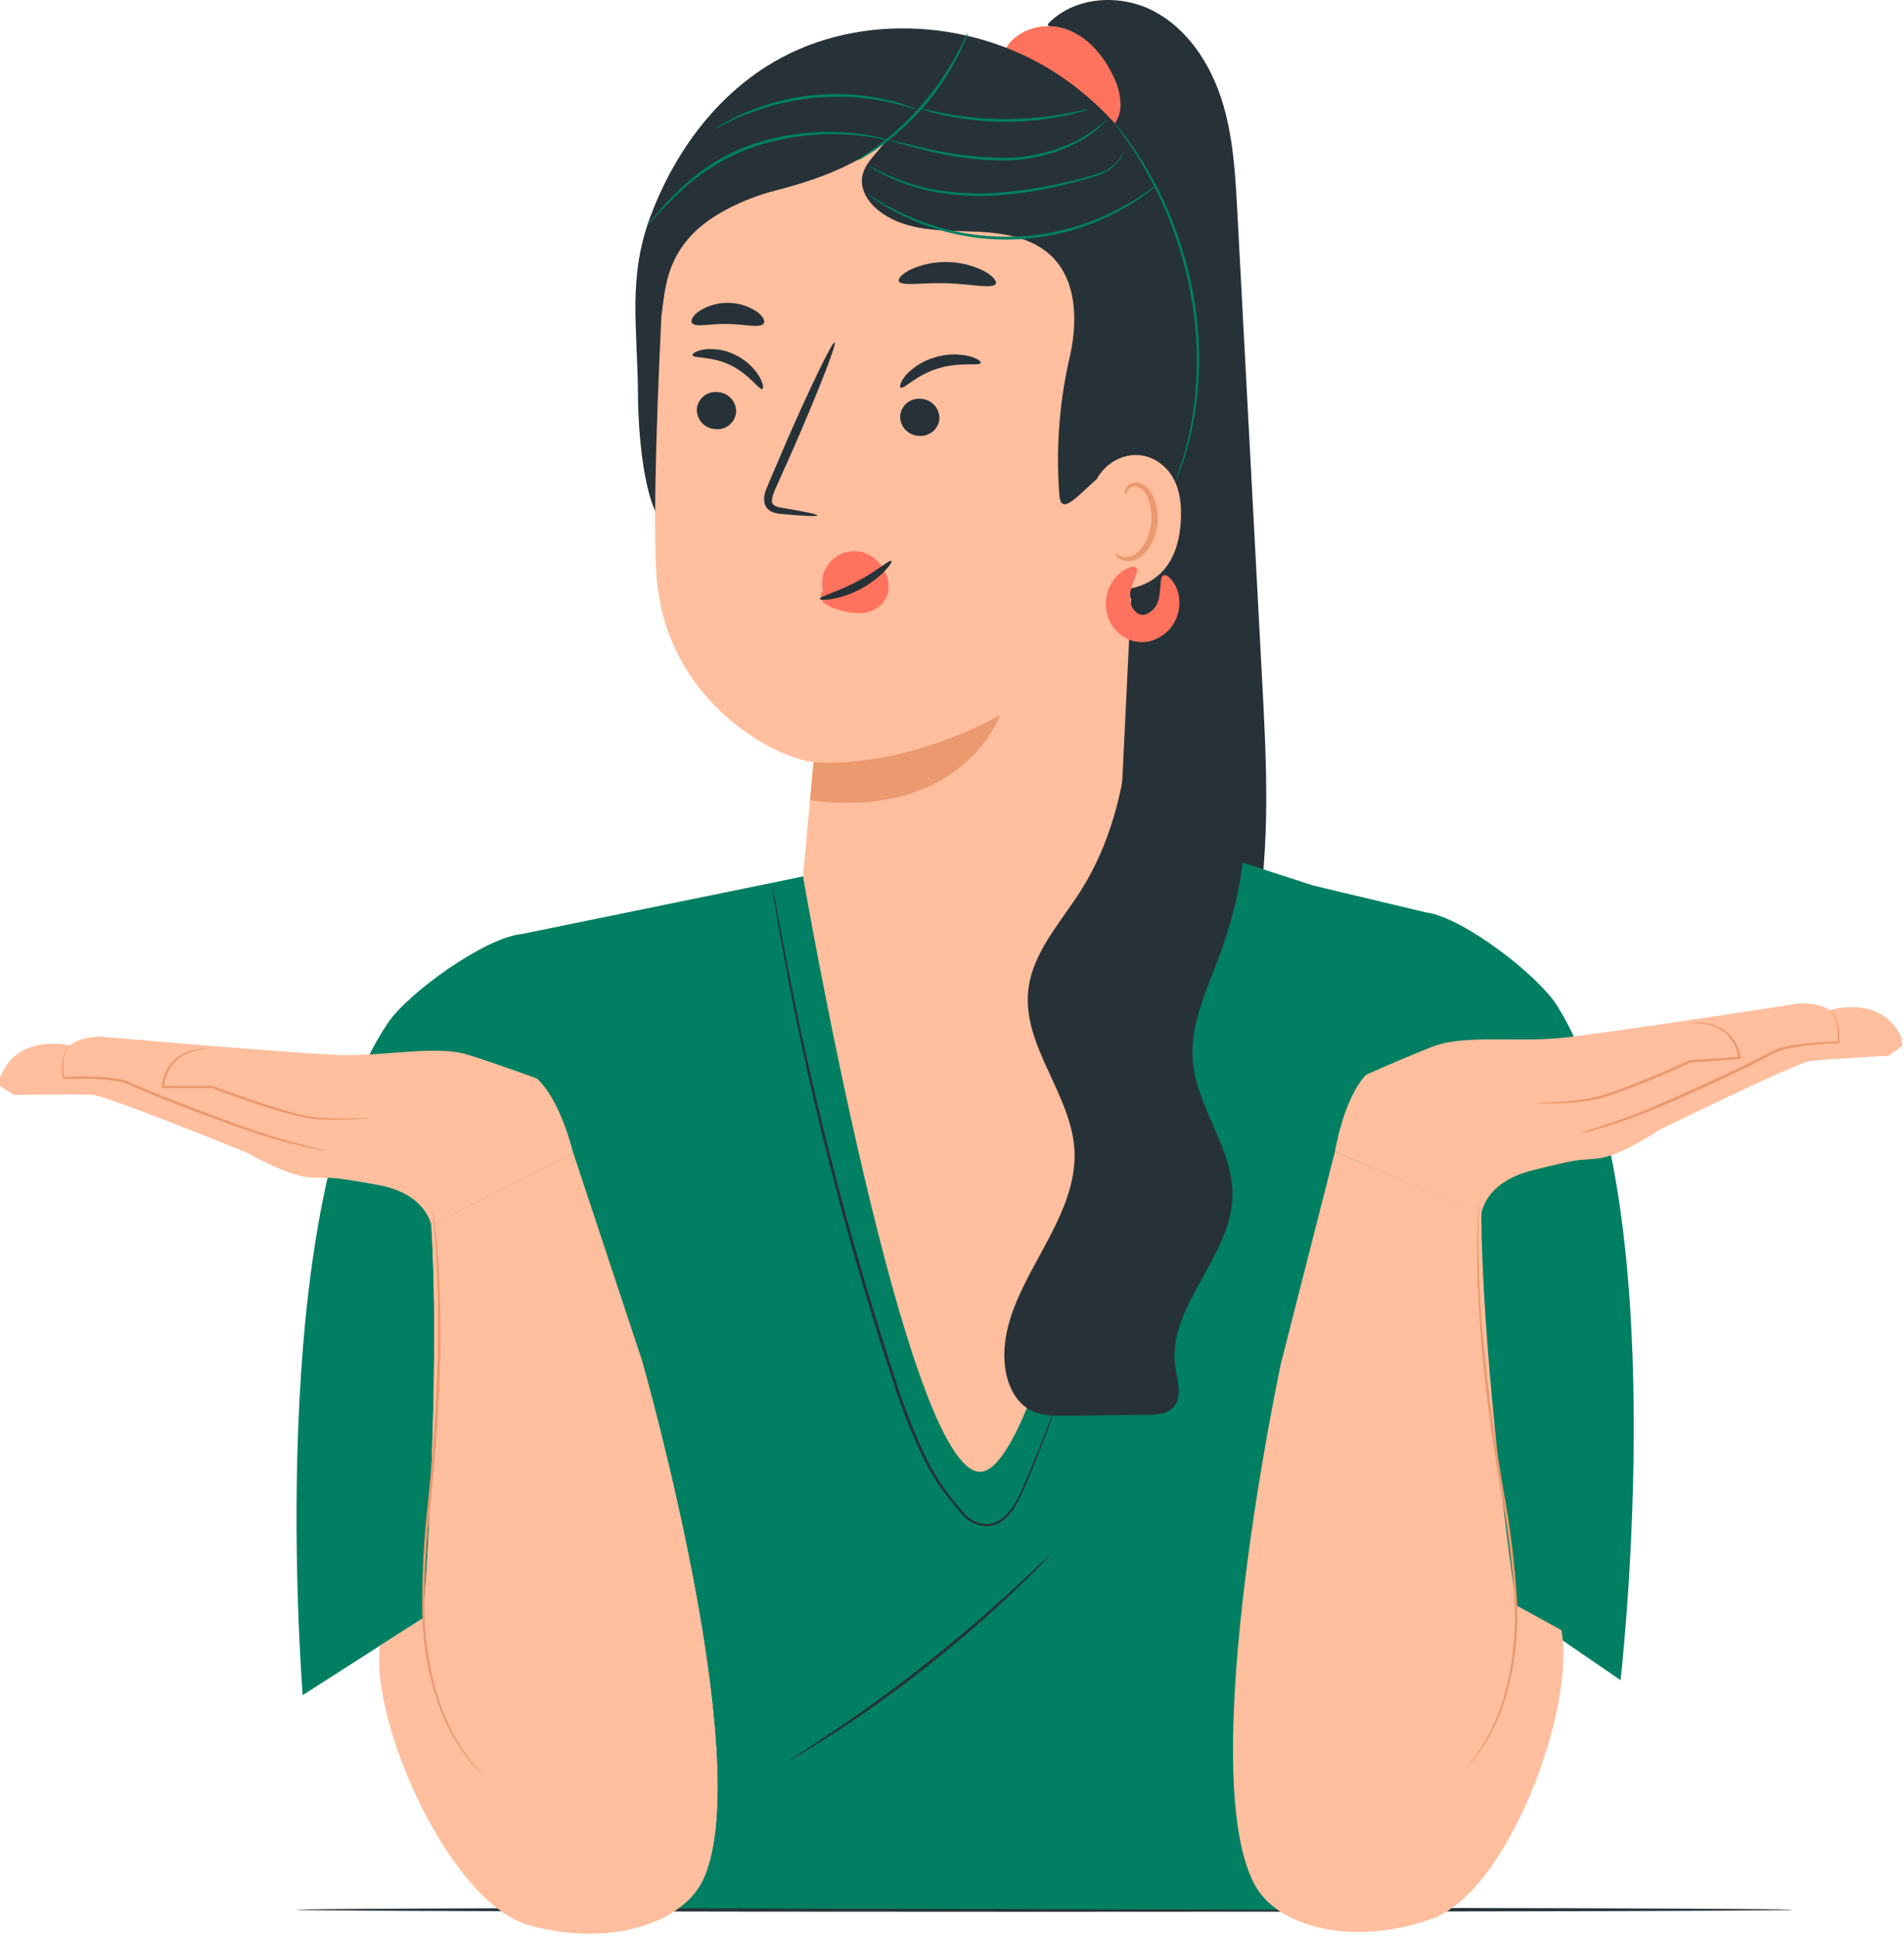 <svg width="360" height="366" viewBox="0 0 360 366" fill="none" xmlns="http://www.w3.org/2000/svg">
<path d="M339 360.899C339 361.117 275.645 361.277 197.507 361.277C119.368 361.277 56 361.117 56 360.899C56 360.68 119.341 360.491 197.5 360.491C275.659 360.491 339 360.695 339 360.899Z" fill="#263238"/>
<path d="M238.64 128.546L233.95 40.056C233.57 32.866 233.17 25.576 230.95 18.726C228.73 11.876 224.46 5.386 218.07 2.066C211.68 -1.254 203.07 -0.684 198.07 4.586L201.54 9.366C198.713 63.546 197.513 117.769 197.94 172.036C197.94 176.096 198.1 180.446 200.48 183.736C204.48 189.256 212.58 189.196 219.38 188.586C225.19 188.056 231.79 187.076 235.04 182.226C236.28 180.144 237.08 177.83 237.39 175.426C240.29 160.026 239.47 144.196 238.64 128.546Z" fill="#263238"/>
<path d="M189.89 9.716C191.73 5.716 197.08 4.036 201.31 5.406C205.54 6.776 208.69 10.486 210.56 14.526C211.39 16.169 211.841 17.976 211.88 19.816C211.891 20.734 211.688 21.643 211.287 22.469C210.886 23.295 210.298 24.017 209.57 24.576C208.75 25.088 207.814 25.383 206.848 25.436C205.883 25.488 204.921 25.296 204.05 24.876C202.317 24.013 200.872 22.665 199.89 20.996" fill="#FF725E"/>
<path d="M227.37 61.636C225.65 42.536 215.55 23.956 199.37 13.636C183.19 3.316 161.07 2.296 144.88 12.576C134.58 19.116 127.18 29.576 122.93 41.036C118.68 52.496 120.52 61.926 120.62 74.116C120.62 80.436 121.47 97.416 126.92 100.606L212.01 115.876C222.92 100.066 229.09 80.686 227.37 61.636Z" fill="#263238"/>
<path d="M170.31 16.636C145.85 16.886 126.17 36.836 125 60.836C124 81.836 123.41 103.066 124.3 110.646C126.98 133.516 147.3 143.406 153.65 143.966C154.3 144.026 154.04 143.966 153.72 143.966C153.743 143.982 153.763 144.002 153.776 144.027C153.79 144.051 153.798 144.078 153.8 144.106L151.35 170.916C150.8 188.386 167.6 287.916 185.35 288.596C203.1 289.276 210.12 189.436 211.01 171.926L216.33 62.326C216.92 37.216 196.25 16.406 170.31 16.636Z" fill="#FFBE9D"/>
<path d="M153.72 144.036C153.72 144.036 153.72 144.036 153.65 144.036C152.89 143.976 153.34 144.016 153.72 144.036Z" fill="#FFBE9D"/>
<path d="M131.75 77.256C131.709 78.216 132.044 79.154 132.685 79.869C133.326 80.585 134.221 81.022 135.18 81.086C135.65 81.147 136.128 81.114 136.585 80.988C137.043 80.862 137.47 80.646 137.843 80.353C138.216 80.059 138.526 79.694 138.755 79.279C138.985 78.864 139.129 78.408 139.18 77.936C139.227 76.977 138.894 76.037 138.254 75.321C137.614 74.604 136.719 74.168 135.76 74.106C135.289 74.045 134.811 74.078 134.353 74.204C133.895 74.329 133.467 74.545 133.093 74.839C132.72 75.132 132.409 75.497 132.178 75.912C131.947 76.327 131.802 76.784 131.75 77.256Z" fill="#263238"/>
<path d="M130.93 67.146C131.15 67.756 134.54 67.256 138.13 69.016C141.72 70.776 143.56 73.736 144.13 73.516C144.41 73.426 144.34 72.516 143.57 71.156C142.479 69.373 140.891 67.948 139 67.056C137.148 66.122 135.055 65.773 133 66.056C131.55 66.326 130.83 66.866 130.93 67.146Z" fill="#263238"/>
<path d="M170.2 78.526C170.154 79.486 170.486 80.425 171.126 81.141C171.766 81.858 172.661 82.294 173.62 82.356C174.09 82.416 174.568 82.382 175.024 82.255C175.481 82.129 175.908 81.913 176.28 81.62C176.653 81.326 176.963 80.962 177.193 80.547C177.423 80.133 177.568 79.677 177.62 79.206C177.661 78.246 177.326 77.308 176.685 76.593C176.044 75.877 175.149 75.441 174.19 75.376C173.721 75.316 173.244 75.35 172.788 75.477C172.332 75.604 171.905 75.82 171.534 76.113C171.162 76.407 170.853 76.771 170.624 77.185C170.395 77.6 170.251 78.055 170.2 78.526Z" fill="#263238"/>
<path d="M170.31 73.266C170.92 73.546 173.31 70.846 177.42 69.606C181.53 68.366 185.15 69.206 185.42 68.606C185.58 68.346 184.86 67.726 183.28 67.316C181.098 66.8 178.818 66.883 176.68 67.556C174.566 68.176 172.663 69.366 171.18 70.996C170.21 72.246 170.02 73.146 170.31 73.266Z" fill="#263238"/>
<path d="M154.55 97.406C154.55 97.186 152.11 96.666 148.1 96.006C147.1 95.856 146.1 95.626 145.98 94.926C145.86 94.226 146.24 93.126 146.79 91.976L150.15 84.446C154.83 73.706 158.26 64.866 157.82 64.686C157.38 64.506 153.23 73.066 148.55 83.796C147.42 86.446 146.34 88.966 145.32 91.376C144.88 92.506 144.16 93.776 144.61 95.306C144.747 95.667 144.964 95.992 145.244 96.257C145.525 96.522 145.862 96.72 146.23 96.836C146.792 97.01 147.373 97.114 147.96 97.146C152.01 97.516 154.53 97.636 154.55 97.406Z" fill="#263238"/>
<path d="M153.83 144.016C153.83 144.016 169.24 145.856 189.08 135.176C189.08 135.176 182.08 155.026 153.17 151.236L153.83 144.016Z" fill="#EB996E"/>
<path d="M169.96 53.156C170.44 54.156 174.39 53.356 179.11 53.526C183.83 53.696 187.73 54.636 188.28 53.626C188.52 53.146 187.78 52.196 186.18 51.286C184.022 50.181 181.643 49.576 179.22 49.516C176.796 49.455 174.39 49.941 172.18 50.936C170.55 51.756 169.75 52.636 169.96 53.156Z" fill="#263238"/>
<path d="M130.83 61.026C131.5 61.946 134.3 61.126 137.62 61.216C140.94 61.306 143.72 62.046 144.41 61.136C144.71 60.696 144.31 59.786 143.11 58.896C141.493 57.822 139.599 57.242 137.658 57.226C135.718 57.21 133.814 57.759 132.18 58.806C130.96 59.636 130.53 60.636 130.83 61.026Z" fill="#263238"/>
<path d="M142.36 18.566C137.256 22.068 132.937 26.593 129.676 31.855C126.416 37.116 124.285 42.997 123.42 49.126L125.1 59.386C125.72 54.676 126.02 49.386 130.92 44.256C134.21 40.826 140.3 37.606 146.76 35.966C165.25 31.256 171.48 24.546 179.64 12.466C167.67 9.466 152.58 11.636 142.36 18.566Z" fill="#263238"/>
<path d="M222.17 45.686C217.02 27.156 200.17 12.446 181.17 9.806L179.66 12.466L165.66 28.886C164.49 30.246 163.27 31.716 163.01 33.486C162.66 35.866 164.13 38.176 166.01 39.706C170.46 43.346 176.7 43.576 182.45 43.706C188.2 43.836 194.45 44.336 198.68 48.276C203.9 53.186 203.79 61.516 202.03 68.466C200.224 76.76 199.645 85.274 200.31 93.736C200.95 100.126 209.4 84.606 214.95 87.826C216.5 88.726 212.32 113.826 213.95 113.026C215.58 112.226 215.39 103.246 215.95 101.566C218.8 92.486 221.66 83.366 223.18 73.976C224.7 64.586 224.72 54.856 222.17 45.686Z" fill="#263238"/>
<path d="M206.42 93.886C206.85 87.886 213.52 83.956 218.69 87.096C221.53 88.816 223.69 92.206 223.25 98.616C222.18 115.696 205.25 111.096 205.25 110.616C205.25 110.306 205.92 100.946 206.42 93.886Z" fill="#FFBE9D"/>
<path d="M210.83 104.446C210.91 104.396 211.12 104.676 211.6 104.946C212.288 105.292 213.083 105.36 213.82 105.136C215.67 104.596 217.38 101.826 217.67 98.756C217.813 97.296 217.625 95.823 217.12 94.446C216.996 93.9 216.741 93.393 216.376 92.968C216.012 92.543 215.55 92.213 215.03 92.006C214.694 91.894 214.329 91.902 213.999 92.03C213.668 92.157 213.393 92.397 213.22 92.706C212.96 93.166 213.05 93.516 212.96 93.536C212.87 93.556 212.61 93.226 212.79 92.536C212.92 92.128 213.184 91.775 213.54 91.536C214.034 91.217 214.633 91.102 215.21 91.216C215.901 91.401 216.533 91.761 217.046 92.26C217.559 92.758 217.936 93.38 218.14 94.066C218.769 95.594 219.016 97.251 218.86 98.896C218.52 102.336 216.54 105.436 214.03 105.986C213.563 106.087 213.079 106.082 212.614 105.973C212.149 105.864 211.714 105.653 211.34 105.356C210.83 104.866 210.83 104.476 210.83 104.446Z" fill="#EB996E"/>
<path d="M210.74 23.256C213.037 25.931 215.076 28.817 216.83 31.876C218.769 35.174 220.441 38.621 221.83 42.186C223.528 46.558 224.803 51.082 225.64 55.696C227.191 64.097 227.099 72.72 225.37 81.086C225.229 81.848 225.048 82.602 224.83 83.346C224.63 84.056 224.45 84.726 224.28 85.346C223.997 86.42 223.646 87.476 223.23 88.506C222.93 89.326 222.68 89.976 222.49 90.506C222.416 90.738 222.318 90.963 222.2 91.176C222.246 90.934 222.313 90.697 222.4 90.466C222.56 89.956 222.77 89.296 223.04 88.466C223.428 87.427 223.762 86.369 224.04 85.296C224.2 84.666 224.36 83.996 224.54 83.296C224.754 82.553 224.924 81.799 225.05 81.036C226.664 72.714 226.704 64.163 225.17 55.826C224.336 51.245 223.084 46.749 221.43 42.396C220.066 38.844 218.434 35.401 216.55 32.096C216.15 31.386 215.76 30.716 215.4 30.096C215.04 29.476 214.62 28.906 214.27 28.356L213.27 26.846C212.97 26.386 212.65 25.986 212.39 25.616L211.16 23.916C210.999 23.71 210.859 23.489 210.74 23.256Z" fill="#007F62"/>
<path d="M212.39 28.456C212.387 28.633 212.356 28.808 212.3 28.976C212.154 29.471 211.924 29.938 211.62 30.356C210.397 31.804 208.766 32.849 206.94 33.356C204.68 34.096 201.94 34.766 198.94 35.436C195.645 36.159 192.304 36.65 188.94 36.906C185.555 37.159 182.154 37.059 178.79 36.606C176.039 36.234 173.336 35.563 170.73 34.606C168.976 33.968 167.286 33.168 165.68 32.216C165.11 31.886 164.68 31.596 164.4 31.396C164.12 31.196 163.97 31.086 163.98 31.066C163.99 31.046 164.62 31.426 165.78 32.066C167.412 32.941 169.111 33.687 170.86 34.296C173.456 35.191 176.137 35.817 178.86 36.166C182.194 36.58 185.56 36.664 188.91 36.416C195.008 35.896 201.039 34.764 206.91 33.036C208.691 32.575 210.3 31.605 211.54 30.246C211.912 29.696 212.198 29.092 212.39 28.456Z" fill="#007F62"/>
<path d="M209.31 22.556C209.31 22.556 209.23 22.696 209.03 22.906C208.746 23.225 208.446 23.529 208.13 23.816C206.976 24.88 205.704 25.809 204.34 26.586C199.772 29.09 194.639 30.381 189.43 30.336C184.264 30.262 179.128 29.544 174.14 28.196C172.22 27.716 170.68 27.286 169.62 26.976C169.064 26.84 168.52 26.663 167.99 26.446C168.557 26.517 169.118 26.628 169.67 26.776L174.22 27.836C179.199 29.072 184.301 29.743 189.43 29.836C194.556 29.871 199.613 28.652 204.16 26.286C206.002 25.225 207.728 23.975 209.31 22.556Z" fill="#007F62"/>
<path d="M205.83 20.636C205.442 20.814 205.036 20.951 204.62 21.046C203.83 21.296 202.67 21.586 201.23 21.886C193.679 23.45 185.883 23.405 178.35 21.756C176.91 21.436 175.76 21.136 174.98 20.876C174.561 20.782 174.155 20.637 173.77 20.446C174.197 20.482 174.619 20.563 175.03 20.686C175.83 20.876 177.03 21.126 178.43 21.396C185.935 22.832 193.639 22.877 201.16 21.526C202.6 21.276 203.77 21.036 204.57 20.856C204.979 20.731 205.403 20.658 205.83 20.636Z" fill="#007F62"/>
<path d="M183.02 6.106C182.922 6.526 182.781 6.935 182.6 7.326C182.174 8.413 181.693 9.478 181.16 10.516C177.654 17.442 172.504 23.403 166.16 27.876C165.209 28.555 164.224 29.186 163.21 29.766C162.848 29.999 162.462 30.193 162.06 30.346C162.366 30.058 162.701 29.803 163.06 29.586C163.75 29.136 164.73 28.456 165.9 27.586C172.074 22.997 177.17 17.113 180.83 10.346C181.54 9.056 182.07 7.996 182.42 7.246C182.574 6.843 182.775 6.461 183.02 6.106Z" fill="#007F62"/>
<path d="M122.32 42.786C122.32 42.786 122.4 42.626 122.61 42.346C122.82 42.066 123.12 41.656 123.54 41.146C124.713 39.698 125.958 38.309 127.27 36.986C129.213 35.007 131.335 33.213 133.61 31.626C134.966 30.701 136.379 29.863 137.84 29.116C139.415 28.33 141.046 27.661 142.72 27.116C148.611 25.214 154.827 24.534 160.99 25.116C162.848 25.29 164.693 25.591 166.51 26.016C167.15 26.156 167.64 26.306 167.98 26.396C168.154 26.433 168.322 26.494 168.48 26.576C168.48 26.576 167.76 26.456 166.48 26.216C164.659 25.868 162.819 25.624 160.97 25.486C154.858 25.025 148.714 25.756 142.88 27.636C137.084 29.614 131.829 32.915 127.53 37.276C125.85 38.916 124.53 40.276 123.7 41.276L122.7 42.416C122.46 42.636 122.33 42.806 122.32 42.786Z" fill="#007F62"/>
<path d="M135.14 24.436C135.55 24.108 135.989 23.817 136.45 23.566C136.963 23.238 137.494 22.937 138.04 22.666C138.68 22.336 139.39 21.936 140.23 21.596C141.119 21.174 142.031 20.8 142.96 20.476C143.96 20.076 145.04 19.766 146.18 19.416C151.183 18.003 156.398 17.492 161.58 17.906C162.77 18.026 163.9 18.126 164.94 18.316C165.98 18.506 166.94 18.676 167.84 18.886C168.74 19.096 169.5 19.316 170.19 19.516C170.781 19.676 171.361 19.87 171.93 20.096C172.429 20.253 172.913 20.45 173.38 20.686C172.865 20.601 172.359 20.467 171.87 20.286C171.39 20.136 170.81 19.956 170.11 19.796C169.41 19.636 168.64 19.396 167.76 19.246C166.88 19.096 165.92 18.876 164.88 18.746C163.84 18.616 162.72 18.496 161.54 18.386C158.981 18.225 156.413 18.262 153.86 18.496C151.312 18.763 148.788 19.224 146.31 19.876C145.18 20.216 144.09 20.506 143.11 20.876C142.13 21.246 141.2 21.586 140.38 21.876C139.56 22.166 138.82 22.576 138.18 22.876C137.54 23.176 136.99 23.456 136.55 23.696C136.101 23.982 135.63 24.229 135.14 24.436Z" fill="#007F62"/>
<path d="M219.94 108.746C220.26 108.576 220.76 108.746 221.34 109.366C222.142 110.272 222.675 111.384 222.88 112.576C223.042 113.462 223.042 114.37 222.88 115.256C222.692 116.365 222.25 117.415 221.59 118.326C220.839 119.364 219.834 120.19 218.67 120.726C217.288 121.38 215.719 121.526 214.24 121.136C212.798 120.738 211.528 119.873 210.63 118.676C209.863 117.665 209.357 116.48 209.16 115.226C209.011 114.235 209.061 113.224 209.307 112.252C209.552 111.281 209.988 110.368 210.59 109.566C211.286 108.587 212.232 107.813 213.33 107.326C214.1 107.016 214.64 107.056 214.86 107.326C215.33 107.896 214.38 109.326 213.86 111.326C213.568 112.281 213.568 113.301 213.86 114.256C213.986 114.682 214.208 115.073 214.508 115.4C214.807 115.728 215.177 115.983 215.59 116.146C215.948 116.234 216.324 116.213 216.67 116.086C217.118 115.917 217.529 115.662 217.88 115.336C218.577 114.641 219.029 113.74 219.17 112.766C219.57 110.746 219.28 109.076 219.94 108.746Z" fill="#FF725E"/>
<path d="M167.56 108.636C167.065 107.286 166.181 106.114 165.02 105.266C164.006 104.557 162.801 104.174 161.565 104.165C160.328 104.157 159.118 104.525 158.095 105.22C157.073 105.916 156.285 106.905 155.838 108.058C155.39 109.211 155.304 110.473 155.59 111.676L155.35 111.956C155.208 112.263 155.164 112.607 155.225 112.94C155.286 113.273 155.448 113.579 155.69 113.816C156.184 114.28 156.78 114.623 157.43 114.816C159.254 115.615 161.244 115.958 163.23 115.816C164.219 115.731 165.166 115.376 165.968 114.791C166.77 114.206 167.397 113.412 167.78 112.496C168.159 111.223 168.082 109.858 167.56 108.636Z" fill="#FF725E"/>
<path d="M168.547 106.006C168.2 105.704 165.66 108.014 161.959 109.95C158.259 111.887 154.929 112.727 155.003 113.176C155.038 113.379 155.95 113.443 157.372 113.196C161.107 112.485 164.54 110.663 167.223 107.969C168.236 106.928 168.692 106.145 168.547 106.006Z" fill="#263238"/>
<path d="M151.83 165.636L98.56 176.526C91.67 177.226 77.18 187.596 73.32 193.346C49.65 228.556 57.22 319.186 57.22 320.346L124.16 277.546L151.83 165.636Z" fill="#007F62"/>
<path d="M96.88 177.386L151.83 165.636C151.83 165.636 171.31 278.406 185.35 278.136C199.39 277.866 220.35 158.276 220.35 158.276L270.06 174.406C270.06 174.406 260.35 257.476 258.06 272.286C255.77 287.096 252.33 360.916 252.33 360.916L126.51 360.636C126.51 360.636 124.42 302.866 116.07 274.396C107.72 245.926 96.88 177.386 96.88 177.386Z" fill="#007F62"/>
<path d="M216.83 159.856L269.72 172.446C276.59 173.366 290.72 184.196 294.42 190.066C316.95 226.006 306.49 316.356 306.42 317.516L240.91 272.636L216.83 159.856Z" fill="#007F62"/>
<path d="M198.41 294.006C198.294 294.182 198.156 294.344 198 294.486L196.74 295.806C195.64 296.946 194.01 298.546 191.96 300.496C187.86 304.406 182.02 309.616 175.24 314.966C168.46 320.316 162.01 324.766 157.24 327.836C154.86 329.366 152.91 330.576 151.55 331.376L149.98 332.296C149.803 332.417 149.612 332.515 149.41 332.586C149.57 332.447 149.74 332.319 149.92 332.206L151.44 331.206C152.77 330.356 154.69 329.096 157.03 327.526C161.73 324.386 168.12 319.886 174.89 314.526C181.66 309.166 187.53 304.036 191.69 300.206C193.77 298.286 195.43 296.726 196.58 295.626L197.91 294.386C198.064 294.243 198.231 294.116 198.41 294.006Z" fill="#263238"/>
<path d="M200.44 263.226C200.422 263.363 200.389 263.497 200.34 263.626C200.25 263.906 200.13 264.296 199.97 264.776C199.64 265.776 199.13 267.276 198.44 269.176C197.75 271.076 196.88 273.396 195.82 276.066C195.29 277.396 194.7 278.816 194.06 280.316C193.436 281.929 192.666 283.482 191.76 284.956C191.517 285.353 191.239 285.728 190.93 286.076C190.632 286.443 190.297 286.778 189.93 287.076C189.181 287.748 188.26 288.198 187.27 288.376C186.212 288.486 185.144 288.32 184.169 287.895C183.195 287.469 182.348 286.797 181.71 285.946C178.624 282.596 176.07 278.792 174.14 274.666C172.022 270.126 170.211 265.449 168.72 260.666C167.1 255.716 165.45 250.596 163.88 245.306C157.5 224.176 152.95 204.696 150.1 190.516C148.66 183.436 147.66 177.666 146.96 173.686C146.65 171.686 146.4 170.166 146.22 169.096C146.153 168.589 146.093 168.189 146.04 167.896C146.024 167.76 146.024 167.622 146.04 167.486C146.083 167.616 146.113 167.75 146.13 167.886L146.37 169.076C146.56 170.146 146.84 171.686 147.2 173.656C147.96 177.656 149.02 183.376 150.5 190.446C153.44 204.596 158.04 224.036 164.41 245.156C165.99 250.436 167.64 255.556 169.24 260.506C170.725 265.268 172.518 269.928 174.61 274.456C176.5 278.536 178.999 282.306 182.02 285.636C182.608 286.44 183.394 287.077 184.302 287.485C185.21 287.894 186.209 288.059 187.2 287.966C188.124 287.809 188.984 287.393 189.68 286.766C190.049 286.471 190.385 286.136 190.68 285.766C190.978 285.432 191.249 285.074 191.49 284.696C192.393 283.245 193.163 281.716 193.79 280.126C194.457 278.633 195.053 277.223 195.58 275.896C196.67 273.236 197.58 270.896 198.28 269.046C198.98 267.196 199.52 265.706 199.9 264.686L200.32 263.546C200.38 263.356 200.44 263.226 200.44 263.226Z" fill="#263238"/>
<path d="M139.67 195.266C139.108 193.692 138.23 192.249 137.09 191.026C136.514 190.422 135.795 189.972 135.001 189.717C134.206 189.462 133.36 189.41 132.54 189.566C130.93 189.986 129.54 191.466 127.94 191.306C125.74 191.086 124.83 188.246 122.86 187.256C122.377 187.053 121.855 186.96 121.332 186.984C120.809 187.008 120.297 187.148 119.835 187.394C119.372 187.64 118.971 187.986 118.658 188.407C118.346 188.827 118.132 189.312 118.03 189.826L118.28 189.896C117.284 190.394 116.516 191.252 116.13 192.296C116.048 192.555 116.018 192.827 116.041 193.097C116.065 193.368 116.141 193.631 116.267 193.872C116.392 194.112 116.564 194.326 116.772 194.5C116.98 194.674 117.221 194.805 117.48 194.886C118.87 195.136 120.06 193.526 121.48 193.716C123.04 193.936 123.48 196.076 124.72 196.976C126.22 198.046 128.28 197.106 129.86 196.176C131.44 195.246 133.55 194.356 135 195.476C135.681 196.178 136.206 197.017 136.54 197.936C137 198.796 137.83 199.636 138.79 199.496C139.196 199.393 139.558 199.16 139.821 198.834C140.085 198.508 140.235 198.105 140.25 197.686C140.252 196.845 140.053 196.015 139.67 195.266Z" fill="#007F62"/>
<path d="M296.96 261.256C296.397 259.684 295.523 258.242 294.39 257.016C293.813 256.414 293.094 255.966 292.299 255.713C291.505 255.459 290.659 255.409 289.84 255.566C288.23 255.986 286.89 257.456 285.23 257.296C283.03 257.086 282.13 254.236 280.15 253.296C279.669 253.091 279.147 252.997 278.625 253.019C278.102 253.041 277.591 253.18 277.129 253.426C276.667 253.671 276.266 254.017 275.954 254.437C275.643 254.858 275.43 255.343 275.33 255.856L275.57 255.936C274.573 256.427 273.803 257.283 273.42 258.326C273.257 258.851 273.308 259.419 273.563 259.907C273.818 260.394 274.256 260.76 274.78 260.926C276.16 261.176 277.35 259.556 278.78 259.756C280.21 259.956 280.73 262.106 282.02 263.016C283.52 264.076 285.57 263.136 287.16 262.206C288.75 261.276 290.84 260.386 292.29 261.516C292.972 262.216 293.5 263.05 293.84 263.966C294.3 264.826 295.12 265.676 296.09 265.526C296.497 265.424 296.86 265.192 297.123 264.866C297.387 264.539 297.536 264.135 297.55 263.716C297.554 262.861 297.351 262.017 296.96 261.256Z" fill="#007F62"/>
<path d="M113.28 229.516C114.5 230.516 116.43 229.746 117.35 228.516C118.27 227.286 118.56 225.636 119.16 224.186C119.76 222.736 120.92 221.286 122.49 221.236C123.11 221.236 123.72 221.426 124.33 221.346C125.93 221.156 126.67 219.346 127.56 218.006C129.03 215.776 132.04 214.406 134.5 215.476C136.96 216.546 137.76 220.476 135.55 221.986C133.6 223.316 130.4 222.446 129.09 224.406C127.78 226.366 129.52 229.236 127.99 230.886C126.46 232.536 123.39 231.096 121.56 232.436C119.96 233.606 120.36 236.176 121.49 237.806C122.62 239.436 124.31 240.706 125.06 242.546C126.47 245.976 124.06 249.826 121.22 252.196C120.352 253.026 119.254 253.577 118.07 253.776C115.62 253.986 113.74 251.656 112.74 249.406C111.424 246.394 110.791 243.129 110.888 239.843C110.985 236.558 111.808 233.335 113.3 230.406" fill="#007F62"/>
<path d="M247.46 201.926C248.99 201.586 249.59 199.606 249.18 198.086C248.77 196.566 247.67 195.356 246.91 193.986C246.15 192.616 245.74 190.796 246.68 189.546C247.05 189.046 247.59 188.696 247.91 188.166C248.75 186.796 247.8 185.096 247.31 183.566C246.48 181.016 247.31 177.806 249.65 176.566C251.99 175.326 255.59 177.126 255.4 179.796C255.22 182.146 252.55 184.106 253.27 186.356C253.99 188.606 257.27 189.026 257.66 191.256C258.05 193.486 254.95 194.986 254.86 197.256C254.79 199.256 257.04 200.526 259.02 200.656C261 200.786 263.02 200.266 264.96 200.816C268.52 201.816 270.05 206.116 270.11 209.816C270.223 211.013 269.968 212.217 269.38 213.266C268.03 215.316 265.03 215.336 262.65 214.726C259.475 213.88 256.528 212.34 254.019 210.219C251.51 208.097 249.502 205.446 248.14 202.456" fill="#007F62"/>
<path d="M163.83 280.576C162.522 279.21 160.922 278.157 159.15 277.496C157.34 276.976 155.09 277.496 154.15 279.126C153.69 279.966 153.63 280.986 153.15 281.806C151.8 284.106 148.33 283.566 145.96 284.806C142.96 286.376 142.61 291.396 145.44 293.326C144.21 295.846 143.07 298.566 143.3 301.326C143.53 304.086 145.54 306.976 148.3 307.216C149.71 307.336 151.13 306.796 152.53 307.046C154.14 307.326 155.37 308.576 156.7 309.536C158.03 310.496 159.88 311.176 161.25 310.276C163.25 308.916 162.85 304.906 165.25 304.446C167.36 304.036 169.63 307.076 171.25 305.656C172.25 304.786 171.68 303.126 172.19 301.916C172.99 300.046 175.65 300.206 177.48 299.306C178.454 298.814 179.21 297.978 179.602 296.96C179.994 295.941 179.994 294.814 179.601 293.796C179.209 292.778 178.452 291.942 177.478 291.45C176.504 290.959 175.382 290.847 174.33 291.136C170.98 292.136 169.45 296.716 165.99 297.136C163.69 297.396 161.12 295.636 159.22 296.956C158.12 297.716 157.76 299.246 156.65 299.956C155.968 300.306 155.181 300.389 154.441 300.189C153.702 299.989 153.063 299.521 152.65 298.876C152.266 298.2 152.04 297.446 151.988 296.67C151.936 295.895 152.06 295.117 152.35 294.396C153.15 292.066 154.96 290.246 156.71 288.516C157.52 287.716 158.57 286.856 159.64 287.206C160.27 287.396 160.7 287.956 161.27 288.286C163.01 289.286 165.27 287.496 165.55 285.516C165.83 283.536 164.79 281.616 163.77 279.886" fill="#007F62"/>
<path d="M77.5 252.076C76.192 250.71 74.592 249.657 72.82 248.996C71.01 248.466 68.76 248.996 67.82 250.626C67.36 251.466 67.3 252.476 66.82 253.306C65.47 255.596 62 255.066 59.63 256.306C56.63 257.876 56.28 262.896 59.11 264.826C57.88 267.346 56.74 270.066 56.97 272.826C57.2 275.586 59.21 278.476 61.97 278.706C63.38 278.826 64.8 278.296 66.2 278.546C67.81 278.826 69.04 280.076 70.37 281.036C71.7 281.996 73.55 282.676 74.91 281.766C76.91 280.416 76.52 276.406 78.91 275.936C81.02 275.526 83.29 278.576 84.91 277.146C85.91 276.286 85.34 274.626 85.85 273.416C86.65 271.546 89.31 271.696 91.14 270.806C92.114 270.314 92.87 269.478 93.262 268.46C93.654 267.441 93.654 266.314 93.261 265.296C92.869 264.278 92.112 263.442 91.138 262.95C90.164 262.459 89.042 262.347 87.99 262.636C84.64 263.636 83.11 268.216 79.65 268.636C77.35 268.896 74.78 267.136 72.88 268.456C71.78 269.206 71.42 270.736 70.31 271.456C69.625 271.824 68.826 271.918 68.074 271.719C67.322 271.521 66.674 271.044 66.26 270.386C65.876 269.708 65.65 268.953 65.598 268.175C65.546 267.398 65.67 266.619 65.96 265.896C66.76 263.566 68.57 261.756 70.32 260.016C71.13 259.226 72.18 258.366 73.25 258.706C73.88 258.906 74.31 259.466 74.88 259.786C76.62 260.786 78.88 259.006 79.16 257.016C79.44 255.026 78.4 253.126 77.38 251.396" fill="#007F62"/>
<path d="M246.69 236.506C245.381 235.146 243.786 234.094 242.02 233.426C240.21 232.906 237.95 233.426 237.02 235.056C236.56 235.896 236.5 236.916 236.02 237.736C234.66 240.036 231.19 239.496 228.83 240.736C225.83 242.296 225.48 247.326 228.3 249.256C227.07 251.776 225.94 254.496 226.16 257.256C226.38 260.016 228.4 262.896 231.16 263.136C232.57 263.256 234 262.726 235.39 262.966C237 263.256 238.23 264.506 239.56 265.456C240.89 266.406 242.75 267.096 244.11 266.196C246.11 264.836 245.71 260.836 248.11 260.366C250.23 259.956 252.49 262.996 254.11 261.576C255.11 260.706 254.53 259.046 255.05 257.846C255.84 255.976 258.51 256.126 260.33 255.226C261.332 254.752 262.118 253.917 262.53 252.888C262.941 251.859 262.949 250.712 262.55 249.678C262.151 248.644 261.376 247.799 260.38 247.312C259.384 246.826 258.241 246.734 257.18 247.056C253.83 248.056 252.3 252.636 248.84 253.056C246.54 253.306 243.98 251.556 242.07 252.866C240.98 253.626 240.62 255.156 239.51 255.866C238.824 256.233 238.024 256.325 237.272 256.125C236.52 255.924 235.872 255.446 235.46 254.786C235.077 254.11 234.85 253.357 234.796 252.581C234.743 251.806 234.864 251.029 235.15 250.306C235.96 247.976 237.76 246.156 239.52 244.426C240.32 243.636 241.37 242.776 242.45 243.116C243.07 243.316 243.5 243.876 244.07 244.196C245.82 245.196 248.07 243.416 248.36 241.426C248.65 239.436 247.59 237.526 246.57 235.796" fill="#007F62"/>
<path d="M170.55 352.106C171.155 352.109 171.754 351.99 172.312 351.756C172.87 351.521 173.375 351.176 173.796 350.742C174.217 350.308 174.546 349.793 174.764 349.228C174.981 348.663 175.082 348.061 175.06 347.456C174.88 345.306 173.15 343.056 174.29 341.236C175.22 339.756 177.45 339.726 178.63 338.446C180.38 336.556 179.01 333.016 180.87 331.236C181.87 330.236 183.38 330.236 184.76 330.236C186.37 330.236 188.3 330.446 189.06 331.876C189.72 333.126 189.06 334.726 188.01 335.686C186.882 336.545 185.673 337.292 184.4 337.916C183.767 338.241 183.217 338.708 182.794 339.28C182.37 339.853 182.085 340.515 181.96 341.216C181.87 342.566 182.72 343.766 183.23 345.026C183.74 346.286 183.68 348.026 182.44 348.606C181.908 348.724 181.386 348.884 180.88 349.086C180.23 349.506 180.13 350.376 179.88 351.086C178.95 353.356 176.07 353.966 173.63 354.266C173.036 354.386 172.424 354.386 171.83 354.266C171.537 354.191 171.272 354.03 171.071 353.804C170.87 353.577 170.74 353.296 170.7 352.996C170.7 352.396 171.35 351.816 171.9 352.086" fill="#007F62"/>
<path d="M92.74 184.806C92.24 183.546 91.38 182.346 91.48 180.986L92.37 178.586L84.31 183.396L84.58 187.216C84.272 188.636 83.809 190.017 83.2 191.336C82.63 192.026 81.37 191.836 81.37 191.836C80.83 191.566 80.15 192.146 80.18 192.746C80.219 193.047 80.348 193.329 80.549 193.555C80.751 193.782 81.016 193.942 81.31 194.016C81.9 194.136 82.509 194.136 83.1 194.016C85.55 193.716 88.43 193.106 89.36 190.836C89.65 190.126 89.75 189.256 90.36 188.836C90.82 188.536 91.43 188.576 91.93 188.356C93.2 187.836 93.24 186.056 92.74 184.806Z" fill="#007F62"/>
<path d="M241.88 325.906C241.952 325.309 241.903 324.704 241.737 324.127C241.57 323.55 241.289 323.012 240.91 322.545C240.531 322.079 240.063 321.693 239.532 321.412C239.001 321.13 238.419 320.958 237.82 320.906C235.67 320.816 233.22 322.256 231.56 320.906C230.21 319.806 230.46 317.586 229.34 316.256C227.68 314.256 224 315.206 222.46 313.136C221.64 312.036 221.79 310.516 221.97 309.136C222.19 307.536 222.63 305.646 224.14 305.066C225.47 304.566 226.97 305.426 227.79 306.586C228.5 307.814 229.093 309.107 229.56 310.446C229.802 311.121 230.2 311.729 230.721 312.22C231.242 312.712 231.873 313.074 232.56 313.276C233.88 313.546 235.19 312.846 236.5 312.506C237.81 312.166 239.56 312.426 239.95 313.726C240.002 314.272 240.096 314.814 240.23 315.346C240.57 316.026 241.42 316.246 242.08 316.616C244.23 317.826 244.47 320.766 244.46 323.216C244.496 323.821 244.408 324.427 244.2 324.996C244.098 325.285 243.91 325.535 243.662 325.714C243.413 325.893 243.116 325.991 242.81 325.996C242.21 325.936 241.72 325.196 242.05 324.696" fill="#007F62"/>
<path d="M108.38 217.906L81.56 231.636C83.04 255.316 81.14 292.126 79.99 305.836L71.83 311.026C70.13 325.956 85.17 359.606 100.03 363.796C114.89 367.986 129.15 363.606 133.03 355.006C143.03 332.766 121.38 257.146 121.38 257.146L108.38 217.906Z" fill="#FFBE9D"/>
<path d="M108.38 217.906L81.56 231.636C83.04 255.316 81.14 292.126 79.99 305.836L71.83 311.026C70.13 325.956 85.17 359.606 100.03 363.796C114.89 367.986 129.15 363.606 133.03 355.006C143.03 332.766 121.38 257.146 121.38 257.146L108.38 217.906Z" fill="#FFBE9D"/>
<path d="M108.38 217.906C108.38 217.906 106.09 208.006 101.52 203.816C101.52 203.816 94.81 201.336 88.67 199.376C82.53 197.416 72.67 199.656 64.24 199.376C55.81 199.096 18.96 195.896 18.96 195.896C18.96 195.896 15.06 195.896 13.25 197.566C13.25 197.566 3.25 195.056 0 203.706V205.236L2.65 206.906C2.65 206.906 14.92 206.756 17.57 206.906C20.22 207.056 46.85 217.906 46.85 217.906C46.85 217.906 54.52 222.386 58.98 222.526C63.44 222.666 62.04 222.246 71.39 223.916C80.74 225.586 81.56 231.636 81.56 231.636L108.38 217.906Z" fill="#FFBE9D"/>
<path d="M69.71 211.236C69.54 211.285 69.366 211.319 69.19 211.336C68.84 211.336 68.33 211.436 67.67 211.486C65.804 211.628 63.931 211.672 62.06 211.616C60.761 211.597 59.464 211.486 58.18 211.286C56.8 211.046 55.35 210.676 53.84 210.286C50.84 209.436 47.55 208.356 44.15 207.146C42.75 206.646 41.38 206.146 40.06 205.646H40.15L30.83 205.636H30.59V205.396C30.721 203.64 31.424 201.975 32.59 200.656C33.509 199.671 34.677 198.952 35.97 198.576C36.785 198.328 37.629 198.19 38.48 198.166C38.778 198.135 39.078 198.152 39.37 198.216C38.242 198.273 37.127 198.475 36.05 198.816C34.823 199.219 33.723 199.936 32.86 200.896C31.784 202.176 31.146 203.767 31.04 205.436L30.82 205.196H40.16H40.21L44.28 206.686C47.68 207.886 50.94 208.976 53.93 209.856C55.43 210.286 56.86 210.666 58.21 210.926C59.474 211.133 60.75 211.26 62.03 211.306C64.39 211.426 66.3 211.386 67.62 211.306L69.14 211.246C69.329 211.215 69.521 211.212 69.71 211.236Z" fill="#EB996E"/>
<path d="M61.7 217.496C61.501 217.495 61.303 217.472 61.11 217.426C60.72 217.366 60.11 217.266 59.43 217.116C57.98 216.816 55.89 216.346 53.33 215.656C48.19 214.296 41.33 211.746 33.78 208.866C31.63 208.026 29.54 207.206 27.55 206.366C26.55 205.946 25.55 205.546 24.65 205.076C23.765 204.675 22.824 204.409 21.86 204.286C20.089 204.021 18.301 203.881 16.51 203.866C14.86 203.866 13.36 203.866 12.06 203.866H11.91V203.716C11.592 202.113 11.699 200.455 12.22 198.906C12.66 197.836 13.22 197.496 13.22 197.536C13.113 197.639 13.013 197.75 12.92 197.866C12.668 198.2 12.469 198.571 12.33 198.966C11.892 200.496 11.84 202.111 12.18 203.666L12.01 203.536C13.33 203.456 14.83 203.406 16.49 203.426C18.3 203.419 20.108 203.542 21.9 203.796C22.914 203.925 23.902 204.208 24.83 204.636C25.74 205.076 26.72 205.476 27.7 205.896C29.7 206.716 31.78 207.536 33.93 208.366C41.46 211.246 48.3 213.856 53.39 215.296C55.93 216.026 58 216.556 59.44 216.906L61.09 217.316C61.302 217.343 61.508 217.404 61.7 217.496Z" fill="#EB996E"/>
<path d="M81.83 228.736C81.863 228.826 81.883 228.92 81.89 229.016C81.89 229.226 81.96 229.496 82 229.836C82.09 230.566 82.25 231.636 82.38 233.026C82.69 235.796 83 239.816 83.17 244.796C83.34 249.776 83.33 255.716 83.05 262.296C82.77 268.876 82.23 276.096 81.48 283.656C80.629 290.737 80.228 297.864 80.28 304.996C80.387 310.817 81.399 316.586 83.28 322.096C84.555 325.804 86.397 329.292 88.74 332.436C89.15 333.006 89.55 333.436 89.89 333.876C90.17 334.224 90.467 334.558 90.78 334.876L91.34 335.496L91.52 335.716C90.442 334.751 89.458 333.686 88.58 332.536C86.152 329.416 84.244 325.925 82.93 322.196C80.995 316.663 79.952 310.857 79.84 304.996C79.747 297.859 80.121 290.724 80.96 283.636C81.71 276.086 82.27 268.876 82.57 262.306C82.87 255.736 82.93 249.806 82.8 244.836C82.67 239.866 82.42 235.836 82.18 233.076C82.08 231.686 81.95 230.606 81.9 229.876C81.9 229.536 81.9 229.266 81.83 229.046C81.814 228.943 81.814 228.839 81.83 228.736Z" fill="#EB996E"/>
<path d="M252.4 217.636L280.08 229.456C280.22 253.176 284.63 289.776 286.7 303.386L295.23 308.056C297.94 322.826 285.23 357.426 270.69 362.626C256.15 367.826 241.62 364.416 237.19 356.096C225.72 334.576 242.19 257.666 242.19 257.666L252.4 217.636Z" fill="#FFBE9D"/>
<path d="M252.4 217.636C252.4 217.636 254 207.636 258.28 203.106C258.28 203.106 264.81 200.176 270.79 197.816C276.77 195.456 286.79 197.006 295.17 196.146C303.55 195.286 340.11 189.636 340.11 189.636C340.11 189.636 344 189.366 345.92 190.916C345.92 190.916 355.77 187.726 359.56 196.136L359.66 197.666L357.13 199.506C357.13 199.506 344.88 200.196 342.25 200.506C339.62 200.816 313.78 213.506 313.78 213.506C313.78 213.506 306.44 218.506 302 218.936C297.56 219.366 298.92 218.866 289.71 221.176C280.5 223.486 280.08 229.516 280.08 229.516L252.4 217.636Z" fill="#FFBE9D"/>
<path d="M290.52 208.376C290.696 208.353 290.874 208.353 291.05 208.376L292.57 208.326C293.89 208.326 295.8 208.186 298.14 207.916C299.412 207.779 300.675 207.562 301.92 207.266C303.26 206.916 304.66 206.436 306.13 205.906C309.05 204.836 312.23 203.526 315.53 202.086L319.53 200.326H319.58L328.9 199.726L328.7 199.976C328.484 198.317 327.741 196.771 326.58 195.566C325.651 194.674 324.507 194.037 323.26 193.716C322.161 193.448 321.031 193.324 319.9 193.346C320.188 193.255 320.489 193.215 320.79 193.226C321.64 193.193 322.491 193.273 323.32 193.466C324.632 193.76 325.843 194.394 326.83 195.306C328.077 196.55 328.887 198.163 329.14 199.906V200.146H328.89L319.58 200.816H319.67C318.38 201.406 317.05 201.996 315.67 202.586C312.36 204.026 309.17 205.326 306.22 206.376C304.74 206.896 303.32 207.376 301.96 207.706C300.692 207.99 299.405 208.187 298.11 208.296C296.246 208.478 294.373 208.562 292.5 208.546C291.84 208.546 291.33 208.546 290.98 208.496C290.822 208.476 290.668 208.436 290.52 208.376Z" fill="#EB996E"/>
<path d="M298.93 214.076C299.108 213.984 299.296 213.914 299.49 213.866L301.12 213.346C302.52 212.896 304.56 212.236 307.04 211.346C312.04 209.566 318.66 206.506 326.04 203.116C328.12 202.116 330.15 201.176 332.04 200.216C332.99 199.736 333.94 199.276 334.81 198.766C335.716 198.294 336.686 197.957 337.69 197.766C339.464 197.397 341.262 197.153 343.07 197.036C344.72 196.906 346.22 196.846 347.55 196.836L347.39 196.986C347.616 195.41 347.451 193.803 346.91 192.306C346.749 191.919 346.526 191.561 346.25 191.246C346.149 191.137 346.042 191.034 345.93 190.936C345.93 190.936 346.56 191.186 347.07 192.226C347.697 193.74 347.918 195.391 347.71 197.016V197.156H347.56C346.25 197.156 344.75 197.276 343.11 197.426C341.328 197.573 339.557 197.837 337.81 198.216C336.852 198.41 335.928 198.747 335.07 199.216C334.17 199.746 333.23 200.216 332.27 200.706C330.35 201.706 328.32 202.636 326.27 203.616C318.94 207.006 312.27 210.016 307.27 211.726C304.76 212.586 302.7 213.196 301.27 213.596C300.56 213.786 300 213.936 299.62 214.016C299.394 214.071 299.162 214.091 298.93 214.076Z" fill="#EB996E"/>
<path d="M279.62 226.636C279.629 226.733 279.629 226.83 279.62 226.926C279.62 227.146 279.62 227.416 279.62 227.756C279.62 228.496 279.56 229.576 279.55 230.966C279.5 233.746 279.55 237.776 279.73 242.746C279.91 247.716 280.41 253.616 281.16 260.156C281.91 266.696 282.96 273.846 284.21 281.326C285.548 288.364 286.423 295.483 286.83 302.636C287.115 308.494 286.47 314.36 284.92 320.016C283.86 323.824 282.195 327.436 279.99 330.716C279.187 331.919 278.276 333.047 277.27 334.086C277.316 334.001 277.369 333.921 277.43 333.846L277.95 333.196C278.18 332.916 278.46 332.556 278.77 332.116C279.08 331.676 279.45 331.196 279.82 330.596C281.944 327.298 283.546 323.693 284.57 319.906C286.057 314.277 286.661 308.451 286.36 302.636C285.929 295.517 285.044 288.432 283.71 281.426C282.45 273.936 281.41 266.766 280.71 260.216C280.01 253.666 279.56 247.746 279.4 242.766C279.24 237.786 279.27 233.766 279.4 230.966C279.4 229.576 279.52 228.496 279.56 227.766C279.56 227.426 279.61 227.146 279.62 226.936C279.609 226.836 279.609 226.736 279.62 226.636Z" fill="#EB996E"/>
<path d="M225.52 200.516C224.9 193.046 228.72 186.046 231.15 178.966C236.07 164.666 235.72 156.706 236.61 128.546L213.69 123.236C212.93 132.626 214.28 128.956 213.39 139.116C212.5 149.276 209.92 159.456 204.48 168.116C200.6 174.286 195.14 180.006 194.41 187.256C193.34 197.746 202.56 206.796 203.15 217.326C203.96 231.946 188.15 243.996 190.06 258.506C190.49 261.716 192 265.016 194.87 266.506C196.94 267.586 199.38 267.586 201.71 267.556L217.09 267.346C218.74 267.346 220.56 267.236 221.74 266.076C223.65 264.216 222.64 261.076 222.25 258.426C220.52 247.016 232.74 237.656 233.03 226.116C233.26 217.146 226.26 209.436 225.52 200.516Z" fill="#263238"/>
<path d="M218.83 34.896C218.697 35.044 218.55 35.178 218.39 35.296C218.08 35.546 217.65 35.936 217.05 36.376C215.363 37.65 213.581 38.793 211.72 39.796C205.565 43.155 198.707 45.022 191.699 45.246C184.69 45.47 177.727 44.045 171.37 41.086C169.452 40.203 167.604 39.176 165.84 38.016C165.21 37.616 164.76 37.256 164.44 37.016C164.266 36.912 164.108 36.784 163.97 36.636C164.156 36.719 164.333 36.82 164.5 36.936C164.83 37.126 165.31 37.466 165.95 37.836C167.744 38.927 169.608 39.899 171.53 40.746C177.859 43.578 184.748 44.934 191.677 44.712C198.607 44.49 205.395 42.696 211.53 39.466C213.388 38.49 215.185 37.402 216.91 36.206C217.53 35.796 217.98 35.426 218.3 35.206C218.463 35.081 218.641 34.976 218.83 34.896Z" fill="#007F62"/>
</svg>
